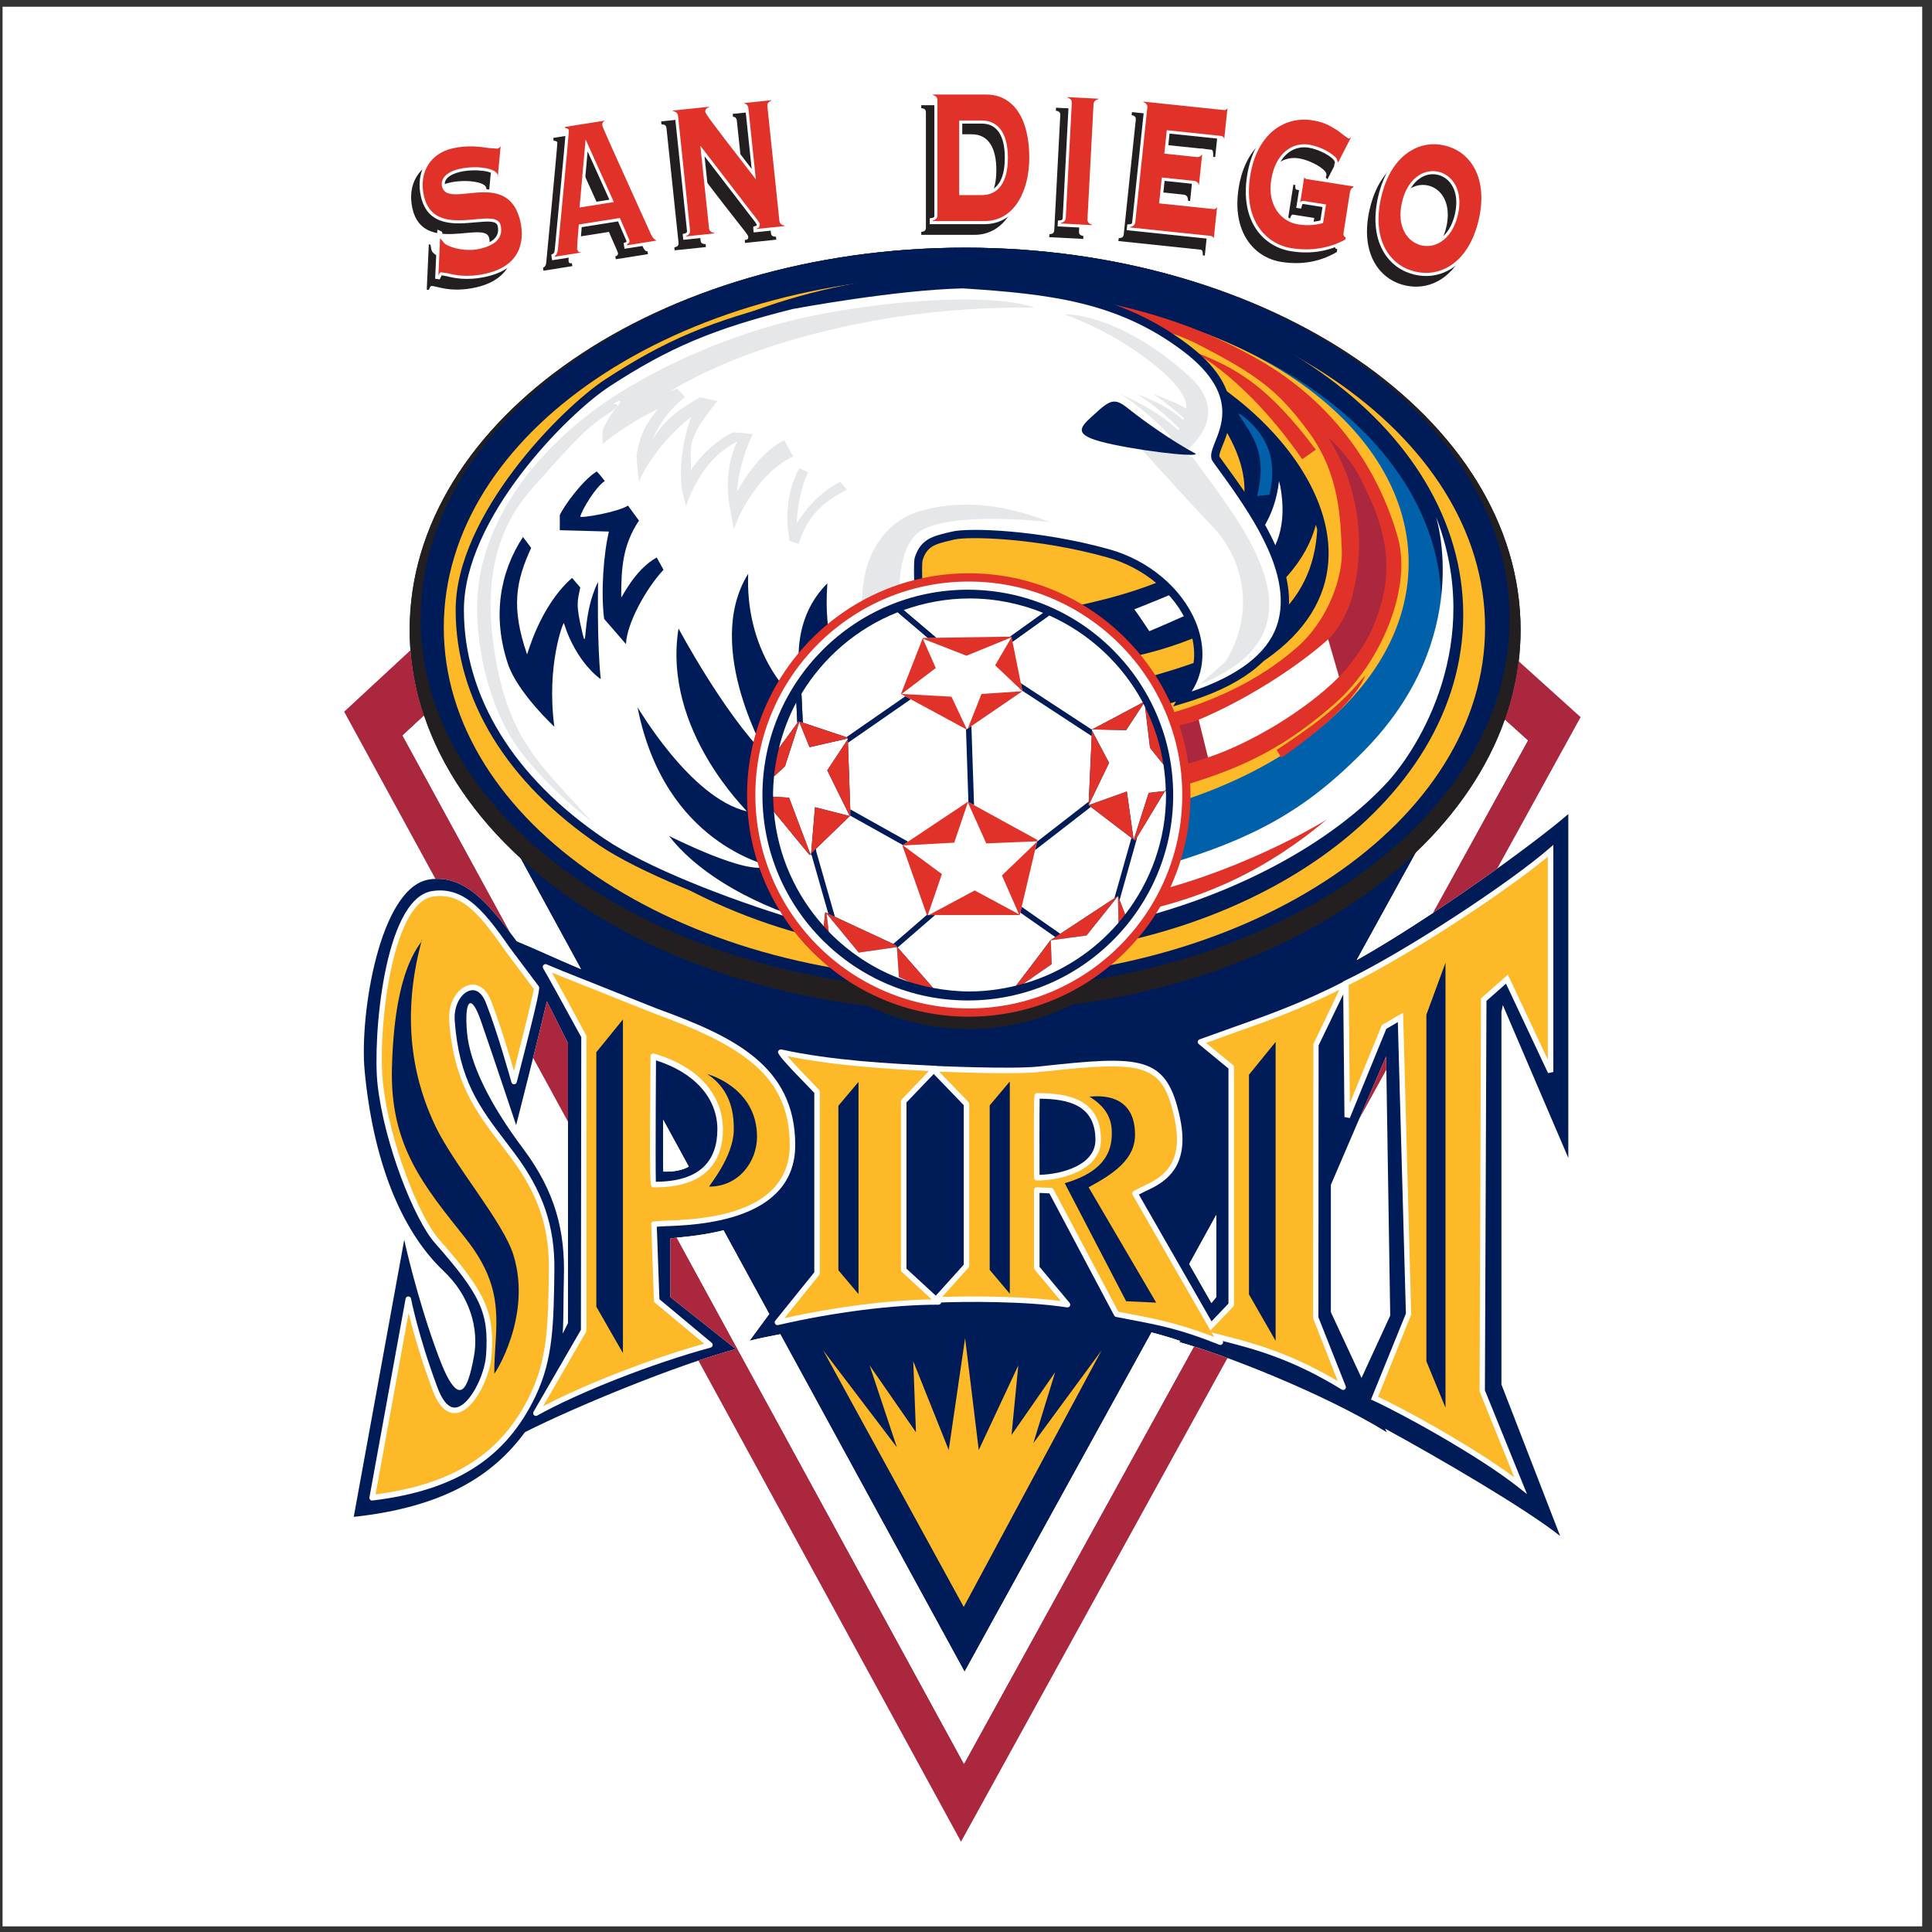 <?xml version="1.0" encoding="UTF-8"?>
<svg xmlns="http://www.w3.org/2000/svg" xmlns:xlink="http://www.w3.org/1999/xlink" width="194pt" height="194pt" viewBox="0 0 194 194" version="1.1">
<rect x="0" y="0" width="194" height="194" fill="#333333" stroke="none"/>
<g id="surface1">
<path style=" stroke:none;fill-rule:evenodd;fill:rgb(100%,100%,100%);fill-opacity:1;" d="M 0.258 0.676 L 193.016 0.676 L 193.016 193.434 L 0.258 193.434 L 0.258 0.676 "/>
<path style=" stroke:none;fill-rule:evenodd;fill:rgb(0%,10.999%,34.499%);fill-opacity:1;" d="M 150.906 100.926 L 157.48 116.273 L 157.48 81.742 C 153.879 84.863 143.527 92.309 136.23 96.406 L 142.172 85.625 C 148.777 79.316 152.688 71.59 152.688 63.242 C 152.688 42.086 127.664 24.871 96.91 24.871 C 66.156 24.871 41.137 42.086 41.137 63.242 C 41.137 71.859 45.289 79.82 52.289 86.234 L 58.34 97.316 C 55.543 96.129 53.875 95.332 51.895 94.516 C 49.125 90.797 46.629 87.723 43.055 88.32 C 38.121 89.141 36.09 101.895 36.613 107.504 C 37.438 116.273 40.125 123.445 44.562 127.648 C 47.168 130.113 48.125 133.402 47.578 136.281 C 47.031 139.16 46.207 142.035 44.016 136.145 C 41.824 130.25 40.59 124.496 40.59 124.496 L 35.52 152.316 C 44.48 151.344 49.48 148.223 52.711 143.809 C 57.891 141.195 67.984 137.059 73.891 135.461 L 67.312 130.25 L 67.312 124.359 C 67.805 124.25 70.09 124.18 72.652 123.539 L 77.242 131.941 L 75.258 134.637 C 75.969 134.449 77.047 134.219 78.352 133.973 L 96.855 167.871 L 115.629 133.793 C 116.633 134.051 117.582 134.336 118.523 134.656 L 118.426 134.773 C 122.535 135.871 132.816 139.844 139.254 143.82 L 139.09 143.461 C 144.391 146.348 153.156 151.453 156.66 154.234 L 150.766 139.023 L 150.766 101.609 Z M 57.035 132.855 L 56.504 133.914 C 56.609 132.23 56.559 130.453 56.621 128.332 C 56.758 123.676 55.801 119.699 52.512 115.316 C 49.223 110.93 47.168 106.82 46.895 103.668 C 46.605 100.379 47.305 99.695 48.262 102.434 C 49.223 105.176 51.828 112.984 51.828 112.984 C 51.828 112.984 54.047 104.273 54.914 100.539 L 57.035 104.762 Z M 66.625 117.645 C 66.574 117.645 66.578 114.988 66.59 112.434 L 69.164 117.148 C 68.539 117.484 67.719 117.684 66.625 117.645 Z M 122.125 130.25 L 121.645 130.84 L 119.414 126.926 L 122.125 122.004 Z M 136.715 138.367 L 133.637 131.758 L 133.637 118.977 L 139.188 106.066 L 139.598 132.102 L 136.715 138.367 "/>
<path style=" stroke:none;fill-rule:evenodd;fill:rgb(13.699%,12.199%,12.5%);fill-opacity:1;" d="M 152.688 63.242 C 152.688 42.086 127.664 24.871 96.91 24.871 C 66.156 24.871 41.137 42.086 41.137 63.242 C 41.137 82.113 61.051 97.836 87.176 101.016 C 90.242 102.484 93.66 103.328 97.281 103.328 C 101 103.328 104.508 102.438 107.637 100.891 C 133.277 97.441 152.688 81.871 152.688 63.242 "/>
<path style=" stroke:none;fill-rule:evenodd;fill:rgb(13.699%,12.199%,12.5%);fill-opacity:1;" d="M 42.852 29.082 L 43.062 29.109 C 43.125 28.945 43.184 28.754 43.312 28.723 C 43.688 28.637 45.141 29.469 47.84 28.848 C 51.352 28.035 51.875 25.504 51.395 23.43 C 50.113 17.883 44.023 22.059 43.527 19.91 C 43.402 19.355 43.754 18.664 45.16 18.34 C 46.68 17.988 48.68 18.238 48.82 18.84 L 48.883 19.105 L 49.109 19.207 L 49.449 15.598 L 49.25 15.539 C 49.184 15.762 49.109 15.957 48.898 16.004 C 48.461 16.105 46.625 15.461 44.41 15.973 C 42.031 16.52 40.863 18.547 41.418 20.957 C 42.492 25.609 48.703 22.094 49.113 23.879 C 49.359 24.938 48.766 25.688 47.148 26.059 C 45.465 26.449 43.48 25.762 43.332 25.109 C 43.281 24.895 43.242 24.727 43.246 24.598 L 43.059 24.516 L 42.852 29.082 "/>
<path style=" stroke:none;fill-rule:evenodd;fill:rgb(13.699%,12.199%,12.5%);fill-opacity:1;" d="M 57.898 15.832 L 60.41 21.398 L 57.359 21.879 Z M 61.148 23.285 C 61.262 23.594 62.039 25.297 62.051 25.395 C 62.078 25.543 62.012 25.68 61.789 25.738 L 61.836 26.031 L 65.066 25.52 L 65.02 25.227 C 64.82 25.258 64.699 25.129 64.445 24.566 C 62.84 21.012 59.664 14.023 59.633 13.828 C 59.594 13.586 59.699 13.516 59.879 13.461 L 59.832 13.172 L 55.551 13.848 L 55.598 14.141 C 55.75 14.141 55.938 14.16 55.965 14.332 C 55.988 14.48 54.918 25.676 54.859 26.262 C 54.824 26.664 54.742 26.781 54.523 26.891 L 54.57 27.184 L 57.473 26.723 L 57.426 26.43 C 57.195 26.469 57.113 26.379 57.094 26.23 C 57.07 26.086 57.117 25.754 57.262 23.902 L 61.148 23.285 "/>
<path style=" stroke:none;fill-rule:evenodd;fill:rgb(13.699%,12.199%,12.5%);fill-opacity:1;" d="M 68.133 24.352 C 68.156 24.574 68.121 24.75 67.715 24.844 L 67.746 25.137 L 70.883 24.809 L 70.852 24.512 C 70.434 24.508 70.367 24.34 70.344 24.117 L 69.531 16.391 C 74.656 23.195 75.102 23.469 75.133 23.789 C 75.152 23.961 75.082 24.07 74.781 24.102 L 74.812 24.395 L 77.953 24.066 L 77.918 23.77 C 77.504 23.766 77.434 23.598 77.41 23.375 L 76.207 11.906 C 76.184 11.684 76.215 11.508 76.621 11.414 L 76.59 11.121 L 73.57 11.438 L 73.602 11.73 C 73.816 11.734 73.961 11.844 73.992 12.141 L 74.684 18.711 C 73.328 16.938 69.996 12.707 69.969 12.438 C 69.953 12.289 70.02 12.133 70.398 12.066 L 70.367 11.773 L 66.387 12.191 L 66.418 12.488 C 66.836 12.492 66.902 12.66 66.926 12.883 L 68.133 24.352 "/>
<path style=" stroke:none;fill-rule:evenodd;fill:rgb(13.699%,12.199%,12.5%);fill-opacity:1;" d="M 92.973 22.84 C 92.973 23.062 92.926 23.234 92.508 23.285 L 92.508 23.582 L 97.84 23.582 C 100.93 23.582 102.508 20.465 102.508 17.074 C 102.508 13.387 101.078 10.562 98.023 10.562 L 92.508 10.562 L 92.508 10.859 C 92.926 10.91 92.973 11.082 92.973 11.309 Z M 95.465 13.484 L 97.574 13.484 C 99.332 13.484 100.047 14.969 100.047 17.074 C 100.047 19.176 99.332 20.66 97.574 20.66 L 95.465 20.66 L 95.465 13.484 "/>
<path style=" stroke:none;fill-rule:evenodd;fill:rgb(13.699%,12.199%,12.5%);fill-opacity:1;" d="M 108.773 23.992 L 108.789 23.699 C 108.379 23.629 108.34 23.449 108.348 23.23 L 108.953 11.711 C 108.965 11.488 109.023 11.32 109.441 11.289 L 109.457 10.992 L 106.039 10.816 L 106.023 11.113 C 106.438 11.184 106.477 11.359 106.465 11.582 L 105.863 23.098 C 105.852 23.32 105.793 23.492 105.375 23.52 L 105.359 23.816 L 108.773 23.992 "/>
<path style=" stroke:none;fill-rule:evenodd;fill:rgb(13.699%,12.199%,12.5%);fill-opacity:1;" d="M 119.906 16.344 L 119.707 16.324 C 119.625 16.637 119.484 16.871 119.152 16.836 L 116.082 16.516 L 116.297 14.473 L 121.598 15.027 C 121.777 15.047 121.832 15.176 121.824 15.75 L 122.02 15.77 L 122.473 11.488 L 122.273 11.465 C 122.164 12.027 122.086 12.145 121.902 12.125 L 113.664 11.258 L 113.633 11.555 C 114.039 11.645 114.07 11.824 114.047 12.047 L 112.84 23.516 C 112.816 23.734 112.75 23.902 112.336 23.91 L 112.301 24.203 L 120.539 25.07 C 120.723 25.09 120.777 25.219 120.781 25.645 L 120.98 25.664 L 121.43 21.383 L 121.234 21.359 C 121.117 21.973 121.039 22.086 120.859 22.066 L 115.559 21.512 L 115.797 19.223 L 118.867 19.547 C 119.199 19.578 119.289 19.84 119.305 20.164 L 119.504 20.184 L 119.906 16.344 "/>
<path style=" stroke:none;fill-rule:evenodd;fill:rgb(13.699%,12.199%,12.5%);fill-opacity:1;" d="M 131.715 23.504 C 130.996 23.688 130.246 23.746 129.344 23.602 C 127.918 23.375 126.379 21.953 126.797 19.312 C 127.215 16.676 128.84 15.652 130.398 15.898 C 131.758 16.117 133.27 17.082 133.195 17.547 C 133.176 17.668 133.145 17.766 133.121 17.812 L 133.289 18.012 L 134.867 14.953 L 134.684 14.828 C 134.621 14.914 134.523 15 134.426 14.984 C 134.293 14.965 133.836 14.465 133.328 14.16 C 132.285 13.52 131.828 13.32 130.746 13.148 C 128.008 12.719 125.078 14.457 124.379 18.879 C 123.676 23.305 125.926 25.867 128.664 26.301 C 130.684 26.621 132.566 26.293 134.234 25.305 L 134.281 25.012 L 134.199 24.996 C 134.035 24.973 134.035 24.77 134.07 24.551 L 134.711 20.492 C 134.754 20.223 134.84 20.113 135.039 20.121 L 135.086 19.824 L 130.25 19.059 C 130.07 19.031 130.039 18.902 130.074 18.582 L 129.875 18.551 L 129.336 21.973 L 129.531 22.004 C 129.594 21.711 129.672 21.523 129.855 21.555 L 131.969 21.887 L 131.715 23.504 "/>
<path style=" stroke:none;fill-rule:evenodd;fill:rgb(13.699%,12.199%,12.5%);fill-opacity:1;" d="M 143.402 18.629 C 144.809 18.949 145.758 20.516 145.234 22.785 C 144.711 25.051 143.172 26.039 141.766 25.715 C 140.355 25.391 139.406 23.824 139.93 21.559 C 140.453 19.293 141.992 18.301 143.402 18.629 Z M 144.078 15.684 C 141.328 15.051 138.508 16.785 137.535 21.008 C 136.559 25.227 138.336 28.023 141.086 28.656 C 143.836 29.293 146.656 27.555 147.629 23.336 C 148.605 19.117 146.828 16.32 144.078 15.684 "/>
<path style=" stroke:none;fill-rule:evenodd;fill:rgb(100%,100%,100%);fill-opacity:1;" d="M 46.969 19.113 C 45.652 19.254 44.836 19.305 44.684 18.648 C 44.543 18.031 45.109 17.516 46.199 17.262 C 47.719 16.91 49.57 17.191 49.672 17.648 L 49.734 17.914 L 50.051 18.121 L 50.246 18.207 L 50.621 14.254 L 50.152 14.125 L 50.109 14.27 C 50.039 14.488 49.984 14.598 49.867 14.625 C 49.867 14.625 49.152 14.562 49.152 14.562 C 48.324 14.438 46.941 14.234 45.379 14.594 C 44.207 14.863 43.293 15.484 42.73 16.387 C 42.137 17.332 41.98 18.5 42.273 19.762 C 42.965 22.77 45.719 22.516 47.727 22.328 C 49.039 22.207 49.848 22.16 49.969 22.688 C 50.199 23.688 49.594 24.34 48.117 24.68 C 46.902 24.961 45.535 24.664 44.863 24.246 L 44.488 23.848 L 44.395 23.293 L 44.316 23.23 L 43.918 23.055 L 43.695 27.988 L 44.156 28.051 L 44.23 27.891 L 44.352 27.648 C 44.355 27.648 44.828 27.73 44.828 27.73 C 45.543 27.906 46.875 28.23 48.879 27.77 C 53.254 26.758 52.797 23.227 52.551 22.164 C 51.73 18.613 48.977 18.902 46.969 19.113 "/>
<path style=" stroke:none;fill-rule:evenodd;fill:rgb(87.799%,19.6%,15.7%);fill-opacity:1;" d="M 48.809 27.469 C 46.879 27.914 45.59 27.602 44.898 27.43 L 44.281 27.344 C 44.129 27.379 44.078 27.539 44.02 27.684 C 44.031 27.395 44.148 24.812 44.188 23.922 C 44.195 23.926 44.699 24.504 44.699 24.504 C 45.422 24.961 46.891 25.281 48.184 24.984 C 49.844 24.602 50.543 23.805 50.27 22.617 C 50.082 21.801 48.977 21.902 47.699 22.023 C 45.699 22.207 43.207 22.434 42.574 19.691 C 42.301 18.512 42.445 17.426 42.992 16.551 C 43.512 15.719 44.359 15.148 45.449 14.895 C 46.953 14.547 48.301 14.746 49.109 14.867 L 49.938 14.926 C 50.102 14.887 50.203 14.785 50.273 14.672 C 50.227 15.16 50.012 17.406 49.98 17.75 C 49.973 17.746 49.949 17.738 49.949 17.738 L 49.977 17.578 C 49.801 16.824 47.68 16.605 46.129 16.961 C 44.621 17.309 44.238 18.098 44.383 18.719 C 44.602 19.676 45.715 19.555 47 19.422 C 49 19.211 51.492 18.949 52.25 22.234 C 52.543 23.504 52.793 26.551 48.809 27.469 "/>
<path style=" stroke:none;fill-rule:evenodd;fill:rgb(100%,100%,100%);fill-opacity:1;" d="M 78.926 22.387 C 78.598 22.383 78.586 22.285 78.57 22.133 L 77.363 10.66 C 77.348 10.512 77.34 10.41 77.66 10.34 L 77.793 10.309 L 77.734 9.723 L 77.578 9.738 L 74.402 10.07 L 74.465 10.656 L 74.602 10.66 C 74.715 10.66 74.816 10.684 74.844 10.926 C 74.844 10.926 75.383 16.043 75.477 16.957 C 75.117 16.492 74.562 15.766 74.562 15.766 C 73.23 14.051 71.219 11.453 71.121 11.176 C 71.121 11.176 71.121 11.172 71.121 11.164 C 71.121 11.129 71.141 11.043 71.426 10.992 L 71.57 10.969 L 71.508 10.375 L 67.219 10.824 L 67.281 11.414 L 67.418 11.414 C 67.75 11.418 67.762 11.52 67.777 11.672 L 68.98 23.141 C 68.984 23.172 68.988 23.199 68.988 23.227 C 68.988 23.328 68.941 23.406 68.684 23.465 L 68.551 23.496 L 68.613 24.082 L 72.059 23.719 L 71.996 23.133 L 71.859 23.129 C 71.527 23.125 71.52 23.027 71.504 22.875 C 71.504 22.875 70.848 16.633 70.746 15.691 C 71.324 16.445 75.172 21.449 75.172 21.449 C 75.805 22.25 75.973 22.465 75.984 22.578 L 75.977 22.656 L 75.648 22.754 L 75.633 22.891 L 75.68 23.34 L 79.125 22.977 L 79.062 22.391 L 78.926 22.387 "/>
<path style=" stroke:none;fill-rule:evenodd;fill:rgb(87.799%,19.6%,15.7%);fill-opacity:1;" d="M 75.957 22.996 C 75.953 22.98 75.953 22.98 75.953 22.961 C 76.074 22.91 76.215 22.852 76.215 22.852 L 76.293 22.547 C 76.273 22.344 76.176 22.223 75.414 21.258 L 70.324 14.637 L 71.195 22.906 C 71.219 23.129 71.348 23.328 71.715 23.395 C 71.715 23.414 71.715 23.418 71.719 23.441 C 71.453 23.473 69.152 23.711 68.891 23.738 C 68.887 23.719 68.887 23.719 68.883 23.699 C 69.18 23.582 69.297 23.406 69.297 23.215 C 69.297 23.18 69.293 23.145 69.289 23.109 L 68.086 11.637 C 68.059 11.414 67.93 11.215 67.566 11.152 C 67.562 11.129 67.562 11.129 67.559 11.102 C 67.832 11.07 70.961 10.746 71.23 10.719 C 71.234 10.734 71.234 10.734 71.234 10.75 C 70.938 10.848 70.816 11.012 70.816 11.172 C 70.816 11.188 70.816 11.207 70.82 11.227 C 70.84 11.422 71.559 12.395 74.316 15.957 L 75.898 18.008 L 75.152 10.895 C 75.113 10.543 74.934 10.438 74.75 10.395 C 74.746 10.371 74.746 10.371 74.742 10.348 C 75.008 10.32 77.195 10.09 77.457 10.062 C 77.461 10.082 77.461 10.086 77.461 10.105 C 77.164 10.219 77.051 10.395 77.051 10.586 C 77.051 10.621 77.051 10.66 77.059 10.695 L 78.262 22.164 C 78.285 22.387 78.418 22.59 78.781 22.652 C 78.785 22.672 78.785 22.676 78.785 22.699 C 78.523 22.727 76.219 22.973 75.957 22.996 "/>
<path style=" stroke:none;fill-rule:evenodd;fill:rgb(100%,100%,100%);fill-opacity:1;" d="M 99.027 9.18 L 93.359 9.18 L 93.359 9.77 L 93.496 9.785 C 93.824 9.824 93.824 9.926 93.824 10.078 L 93.824 21.613 C 93.824 21.766 93.824 21.863 93.496 21.902 L 93.359 21.918 L 93.359 22.508 L 98.844 22.508 C 102.156 22.508 103.664 19.055 103.664 15.844 C 103.664 11.672 101.93 9.18 99.027 9.18 Z M 98.578 19.277 C 98.578 19.277 96.891 19.277 96.625 19.277 C 96.625 18.988 96.625 12.699 96.625 12.41 C 96.891 12.41 98.578 12.41 98.578 12.41 C 100.496 12.41 100.898 14.277 100.898 15.844 C 100.898 17.41 100.496 19.277 98.578 19.277 "/>
<path style=" stroke:none;fill-rule:evenodd;fill:rgb(87.799%,19.6%,15.7%);fill-opacity:1;" d="M 98.844 22.199 C 98.844 22.199 93.961 22.199 93.668 22.199 C 93.668 22.176 93.668 22.172 93.668 22.148 C 94.023 22.051 94.133 21.836 94.133 21.613 L 94.133 10.078 C 94.133 9.855 94.023 9.641 93.668 9.539 C 93.668 9.52 93.668 9.516 93.668 9.492 C 93.961 9.492 99.027 9.492 99.027 9.492 C 101.738 9.492 103.355 11.863 103.355 15.844 C 103.355 19.008 101.961 22.199 98.844 22.199 Z M 98.578 12.102 L 96.316 12.102 L 96.316 19.59 L 98.578 19.59 C 100.273 19.59 101.207 18.258 101.207 15.844 C 101.207 13.43 100.273 12.102 98.578 12.102 "/>
<path style=" stroke:none;fill-rule:evenodd;fill:rgb(100%,100%,100%);fill-opacity:1;" d="M 106.891 9.578 L 106.867 10.012 L 107.004 10.035 C 107.328 10.094 107.324 10.191 107.316 10.344 L 106.711 21.863 C 106.703 22.016 106.699 22.113 106.367 22.137 L 106.23 22.145 L 106.199 22.734 L 109.926 22.93 L 109.957 22.34 L 109.82 22.316 C 109.496 22.262 109.5 22.16 109.508 22.012 L 110.109 10.492 C 110.121 10.34 110.125 10.238 110.453 10.219 L 110.594 10.207 L 110.621 9.621 L 106.898 9.426 L 106.891 9.578 "/>
<path style=" stroke:none;fill-rule:evenodd;fill:rgb(87.799%,19.6%,15.7%);fill-opacity:1;" d="M 107.191 9.75 C 107.461 9.766 110.027 9.898 110.297 9.91 C 110.297 9.938 110.297 9.941 110.297 9.961 C 109.934 10.047 109.816 10.25 109.805 10.477 C 109.805 10.477 109.195 22.035 109.195 22.059 C 109.195 22.262 109.312 22.449 109.637 22.559 C 109.637 22.578 109.637 22.582 109.633 22.605 C 109.363 22.59 106.793 22.457 106.523 22.441 C 106.527 22.414 106.527 22.41 106.527 22.391 C 106.887 22.309 107.008 22.102 107.02 21.879 C 107.02 21.879 107.625 10.32 107.625 10.297 C 107.625 10.09 107.512 9.902 107.188 9.797 C 107.191 9.773 107.191 9.773 107.191 9.75 "/>
<path style=" stroke:none;fill-rule:evenodd;fill:rgb(100%,100%,100%);fill-opacity:1;" d="M 123.125 10.211 C 123.02 10.754 122.961 10.746 122.922 10.742 L 114.527 9.859 L 114.516 10.016 L 114.469 10.445 L 114.602 10.477 C 114.926 10.551 114.914 10.648 114.898 10.801 L 113.691 22.27 C 113.676 22.422 113.664 22.523 113.336 22.527 L 113.199 22.531 L 113.137 23.113 L 121.531 23.996 C 121.574 24 121.629 24.008 121.633 24.418 L 121.633 24.555 L 122.121 24.605 L 122.605 20.016 L 122.109 19.965 L 122.086 20.105 C 121.973 20.695 121.914 20.691 121.879 20.688 C 121.879 20.688 117.02 20.176 116.73 20.145 C 116.758 19.898 116.914 18.41 116.941 18.164 C 117.219 18.195 119.855 18.473 119.855 18.473 C 120.027 18.488 120.137 18.574 120.156 18.941 L 120.16 19.074 L 120.645 19.125 L 121.078 14.98 L 120.598 14.926 L 120.562 15.055 C 120.469 15.414 120.344 15.473 120.172 15.457 C 120.172 15.457 117.535 15.18 117.258 15.148 C 117.281 14.906 117.414 13.656 117.438 13.414 C 117.73 13.445 122.586 13.953 122.586 13.953 C 122.621 13.957 122.676 13.965 122.676 14.406 C 122.676 14.441 122.668 14.66 122.668 14.66 L 123.164 14.711 L 123.645 10.121 L 123.152 10.07 L 123.125 10.211 "/>
<path style=" stroke:none;fill-rule:evenodd;fill:rgb(87.799%,19.6%,15.7%);fill-opacity:1;" d="M 122.93 13.957 C 122.887 13.789 122.805 13.668 122.617 13.648 L 117.164 13.074 L 116.914 15.426 L 120.141 15.766 C 120.445 15.797 120.613 15.648 120.719 15.48 C 120.66 16.031 120.445 18.051 120.391 18.578 C 120.328 18.387 120.207 18.199 119.891 18.164 L 116.664 17.824 L 116.391 20.422 L 121.848 20.992 C 122.027 21.012 122.137 20.93 122.215 20.781 C 122.129 21.586 121.945 23.32 121.879 23.945 C 121.832 23.812 121.742 23.711 121.562 23.688 C 121.562 23.688 113.773 22.871 113.477 22.84 C 113.48 22.816 113.48 22.812 113.48 22.789 C 113.848 22.727 113.977 22.527 114 22.301 L 115.203 10.832 C 115.211 10.797 115.211 10.762 115.211 10.723 C 115.211 10.531 115.098 10.359 114.801 10.242 C 114.801 10.227 114.801 10.223 114.805 10.203 C 115.102 10.23 122.891 11.051 122.891 11.051 C 123.07 11.07 123.18 10.988 123.258 10.844 C 123.18 11.594 123.004 13.242 122.93 13.957 "/>
<path style=" stroke:none;fill-rule:evenodd;fill:rgb(100%,100%,100%);fill-opacity:1;" d="M 131.23 17.371 L 131.246 17.223 L 130.754 17.145 L 130.16 20.871 L 130.656 20.949 L 130.688 20.809 C 130.715 20.68 130.77 20.469 130.836 20.477 C 130.836 20.477 132.535 20.746 132.797 20.789 C 132.762 21.02 132.613 21.961 132.586 22.137 C 131.863 22.312 131.156 22.348 130.375 22.223 C 129.168 22.031 127.531 20.777 127.953 18.109 C 128.391 15.355 130.07 14.617 131.379 14.824 C 132.445 14.996 133.629 15.648 133.973 16.117 L 134.047 16.297 L 133.965 16.59 L 134.008 16.68 L 134.324 17.062 L 136.07 13.68 L 135.652 13.383 L 135.562 13.508 C 135.516 13.574 135.469 13.605 135.453 13.605 C 135.453 13.598 135.168 13.375 135.168 13.375 L 134.41 12.801 C 133.375 12.16 132.902 11.949 131.777 11.77 C 130.398 11.551 129.027 11.879 127.91 12.688 C 126.508 13.707 125.578 15.418 125.227 17.629 C 124.492 22.277 126.918 24.797 129.645 25.227 C 131.719 25.555 133.625 25.211 135.32 24.211 L 135.441 23.809 L 135.453 23.715 C 135.453 23.715 135.23 23.621 135.227 23.617 C 135.227 23.617 135.227 23.348 135.227 23.348 L 135.871 19.289 C 135.91 19.039 135.965 19.043 136.039 19.047 L 136.176 19.051 L 136.27 18.473 L 131.277 17.68 C 131.238 17.672 131.199 17.664 131.23 17.371 "/>
<path style=" stroke:none;fill-rule:evenodd;fill:rgb(87.799%,19.6%,15.7%);fill-opacity:1;" d="M 135.902 18.805 C 135.672 18.895 135.582 19.125 135.562 19.242 L 134.922 23.301 C 134.91 23.375 134.902 23.445 134.902 23.508 C 134.902 23.703 135.008 23.777 135.121 23.836 C 135.109 23.918 135.09 24.051 135.09 24.051 C 133.531 24.906 131.691 25.238 129.695 24.922 C 127.117 24.512 124.832 22.113 125.535 17.68 C 125.871 15.547 126.758 13.91 128.094 12.938 C 129.145 12.176 130.434 11.871 131.727 12.074 C 132.809 12.246 133.238 12.441 134.254 13.066 C 134.254 13.066 134.969 13.609 134.969 13.609 L 135.406 13.91 C 135.496 13.926 135.586 13.844 135.672 13.777 C 135.57 13.973 134.637 15.785 134.352 16.34 C 134.348 16.328 134.223 15.938 134.223 15.938 C 133.844 15.414 132.602 14.707 131.426 14.52 C 129.863 14.273 128.09 15.273 127.648 18.062 C 127.238 20.652 128.688 22.27 130.324 22.527 C 131.188 22.664 131.961 22.633 132.758 22.422 L 132.855 22.398 L 133.152 20.531 L 130.883 20.172 C 130.723 20.145 130.633 20.242 130.559 20.348 C 130.645 19.797 130.871 18.371 130.965 17.789 C 131.008 17.887 131.082 17.961 131.23 17.984 C 131.23 17.984 135.629 18.684 135.914 18.727 C 135.91 18.766 135.906 18.777 135.902 18.805 "/>
<path style=" stroke:none;fill-rule:evenodd;fill:rgb(100%,100%,100%);fill-opacity:1;" d="M 66 23.848 C 65.922 23.859 65.84 23.824 65.59 23.273 L 64.605 21.102 C 63.113 17.805 60.859 12.824 60.789 12.566 C 60.77 12.441 60.785 12.426 60.926 12.383 L 61.055 12.344 L 60.965 11.766 L 60.812 11.789 L 56.379 12.492 L 56.469 13.066 L 56.602 13.066 C 56.805 13.066 56.812 13.113 56.816 13.129 C 56.816 13.445 55.773 24.398 55.711 25.016 C 55.676 25.398 55.609 25.449 55.457 25.523 L 55.355 25.574 L 55.445 26.133 L 58.656 25.625 L 58.562 25.051 L 58.273 25.047 L 58.25 24.98 C 58.25 24.98 58.301 24.168 58.301 24.168 C 58.301 24.168 58.391 23.012 58.41 22.809 C 58.629 22.77 61.844 22.262 62.059 22.23 C 62.137 22.41 62.906 24.203 62.906 24.203 C 62.906 24.211 62.91 24.219 62.91 24.23 C 62.91 24.27 62.891 24.324 62.754 24.359 L 62.617 24.398 L 62.711 24.98 L 66.246 24.422 L 66.152 23.824 Z M 61.191 20.051 C 60.867 20.098 58.855 20.418 58.535 20.469 C 58.566 20.137 58.922 16.129 59.004 15.203 C 59.387 16.051 61.051 19.738 61.191 20.051 "/>
<path style=" stroke:none;fill-rule:evenodd;fill:rgb(87.799%,19.6%,15.7%);fill-opacity:1;" d="M 62.969 24.629 C 62.961 24.578 62.957 24.551 62.953 24.527 C 63.074 24.441 63.215 24.371 63.215 24.223 C 63.215 24.199 63.215 24.172 63.211 24.145 C 63.211 24.145 62.734 23.02 62.734 23.02 L 62.25 21.895 L 62.129 21.906 L 58.121 22.539 L 57.992 24.141 L 57.945 25.027 C 57.945 25.027 58.094 25.297 58.094 25.297 C 58.094 25.297 58.195 25.312 58.293 25.328 C 58.297 25.348 58.297 25.348 58.301 25.367 C 58.039 25.41 55.961 25.738 55.703 25.777 C 55.699 25.746 55.695 25.738 55.691 25.715 C 55.887 25.582 55.984 25.41 56.02 25.047 C 56.031 24.934 57.121 13.562 57.121 13.094 C 57.121 13.09 57.121 13.086 57.121 13.082 C 57.098 12.93 56.914 12.895 56.746 12.852 C 56.742 12.828 56.738 12.801 56.73 12.746 C 57.004 12.703 60.434 12.16 60.707 12.117 C 60.711 12.133 60.711 12.133 60.711 12.148 C 60.598 12.199 60.477 12.285 60.477 12.512 C 60.477 12.547 60.477 12.586 60.484 12.621 C 60.508 12.777 61.688 15.406 64.324 21.23 L 65.309 23.402 C 65.488 23.801 65.648 24.043 65.883 24.105 C 65.887 24.133 65.887 24.137 65.895 24.164 C 65.629 24.203 63.23 24.586 62.969 24.629 Z M 58.75 14.59 L 58.195 20.836 L 61.641 20.289 L 58.801 14.004 L 58.75 14.59 "/>
<path style=" stroke:none;fill-rule:evenodd;fill:rgb(100%,100%,100%);fill-opacity:1;" d="M 148.168 16.469 C 147.473 15.355 146.414 14.605 145.117 14.305 C 143.82 14.008 142.547 14.219 141.43 14.914 C 139.957 15.836 138.906 17.504 138.387 19.742 C 137.871 21.98 138.086 23.941 139.004 25.418 C 139.703 26.531 140.758 27.281 142.055 27.582 C 143.352 27.879 144.629 27.672 145.742 26.973 C 147.219 26.051 148.27 24.383 148.785 22.145 C 149.301 19.906 149.09 17.941 148.168 16.469 Z M 146.09 21.52 C 145.824 22.672 145.262 23.566 144.508 24.035 C 143.977 24.367 143.387 24.473 142.805 24.336 C 141.598 24.059 140.547 22.699 141.086 20.367 C 141.352 19.215 141.91 18.32 142.664 17.852 C 143.195 17.52 143.789 17.414 144.371 17.551 C 145.574 17.828 146.629 19.188 146.09 21.52 "/>
<path style=" stroke:none;fill-rule:evenodd;fill:rgb(87.799%,19.6%,15.7%);fill-opacity:1;" d="M 148.484 22.074 C 147.984 24.23 146.98 25.836 145.578 26.711 C 144.535 27.363 143.34 27.562 142.125 27.277 C 140.906 27 139.922 26.301 139.266 25.254 C 138.391 23.852 138.191 21.969 138.691 19.812 C 139.188 17.656 140.191 16.055 141.594 15.176 C 142.637 14.523 143.836 14.324 145.051 14.609 C 146.266 14.887 147.254 15.59 147.906 16.633 C 148.781 18.035 148.98 19.918 148.484 22.074 Z M 144.441 17.246 C 143.785 17.098 143.098 17.219 142.5 17.59 C 141.676 18.105 141.066 19.066 140.781 20.297 C 140.195 22.836 141.383 24.328 142.734 24.641 C 143.391 24.789 144.074 24.672 144.672 24.297 C 145.496 23.781 146.105 22.82 146.391 21.59 C 146.977 19.051 145.789 17.559 144.441 17.246 "/>
<path style=" stroke:none;fill-rule:evenodd;fill:rgb(66.699%,15.3%,24.3%);fill-opacity:1;" d="M 143.863 91.688 C 146.094 90.211 148.309 88.676 150.336 87.223 L 158.715 72.012 L 152.484 66.387 C 152.242 68.395 151.781 70.363 151.109 72.277 L 153.414 74.355 L 143.863 91.688 "/>
<path style=" stroke:none;fill-rule:evenodd;fill:rgb(66.699%,15.3%,24.3%);fill-opacity:1;" d="M 54.914 100.539 C 54.586 101.961 54.059 104.105 53.531 106.219 L 57.035 112.633 L 57.035 104.762 L 54.914 100.539 "/>
<path style=" stroke:none;fill-rule:evenodd;fill:rgb(66.699%,15.3%,24.3%);fill-opacity:1;" d="M 139.188 106.066 L 136.473 112.383 L 139.207 107.414 Z M 139.188 106.066 "/>
<path style=" stroke:none;fill-rule:evenodd;fill:rgb(66.699%,15.3%,24.3%);fill-opacity:1;" d="M 51.211 93.605 L 40.43 73.855 L 42.574 71.867 C 41.859 69.738 41.391 67.543 41.219 65.293 L 34.559 71.465 L 43.723 88.25 C 46.66 88.129 48.879 90.543 51.211 93.605 "/>
<path style=" stroke:none;fill-rule:evenodd;fill:rgb(66.699%,15.3%,24.3%);fill-opacity:1;" d="M 96.797 177.109 L 67.957 124.281 C 67.66 124.309 67.426 124.336 67.312 124.359 L 67.312 130.25 L 73.891 135.461 C 72.766 135.762 71.492 136.16 70.129 136.617 L 96.5 184.93 L 123.258 136.363 C 122 135.902 120.855 135.512 119.887 135.207 L 96.797 177.109 "/>
<path style=" stroke:none;fill-rule:evenodd;fill:rgb(100%,100%,100%);fill-opacity:1;" d="M 153.414 74.355 L 151.109 72.277 C 149.391 77.148 146.312 81.66 142.176 85.609 L 136.23 96.406 C 138.57 95.09 141.219 93.434 143.863 91.688 L 153.414 74.355 "/>
<path style=" stroke:none;fill-rule:evenodd;fill:rgb(100%,100%,100%);fill-opacity:1;" d="M 122.125 130.25 L 122.125 122.004 L 119.414 126.926 L 121.645 130.84 L 122.125 130.25 "/>
<path style=" stroke:none;fill-rule:evenodd;fill:rgb(100%,100%,100%);fill-opacity:1;" d="M 51.211 93.605 C 51.438 93.902 51.668 94.207 51.895 94.516 C 53.875 95.332 55.543 96.129 58.34 97.316 L 52.27 86.199 C 47.699 82.004 44.344 77.141 42.574 71.867 L 40.43 73.855 L 51.211 93.605 "/>
<path style=" stroke:none;fill-rule:evenodd;fill:rgb(100%,100%,100%);fill-opacity:1;" d="M 66.625 117.645 C 67.719 117.684 68.539 117.484 69.164 117.148 L 66.59 112.434 C 66.578 114.988 66.574 117.645 66.625 117.645 "/>
<path style=" stroke:none;fill-rule:evenodd;fill:rgb(100%,100%,100%);fill-opacity:1;" d="M 119.887 135.207 C 119.348 135.035 118.848 134.887 118.426 134.773 L 118.523 134.656 C 117.582 134.336 116.633 134.051 115.629 133.793 L 96.855 167.871 L 78.352 133.973 C 77.047 134.219 75.969 134.449 75.258 134.637 L 77.242 131.945 L 72.652 123.539 C 70.691 124.027 68.914 124.188 67.957 124.281 L 96.797 177.109 L 119.887 135.207 "/>
<path style=" stroke:none;fill-rule:evenodd;fill:rgb(99.199%,72.499%,15.3%);fill-opacity:1;" d="M 82.66 135.598 L 96.773 161.359 L 110.613 135.598 L 103.762 144.914 L 105.953 137.789 L 101.57 144.094 L 102.254 137.102 L 98.281 145.602 L 96.91 134.363 L 95.266 145.602 L 91.703 136.691 L 91.977 143.82 L 87.32 137.102 L 90.059 145.324 L 82.66 135.598 "/>
<path style=" stroke:none;fill-rule:evenodd;fill:rgb(100%,100%,100%);fill-opacity:1;" d="M 155.52 85.23 C 151.637 88.598 141.211 95.512 135.023 98.484 L 134.867 98.559 L 135.004 112.164 L 135.539 112.27 C 135.539 112.27 139.133 103.48 139.203 103.312 C 139.312 103.246 139.934 102.883 140.363 102.633 C 140.387 103.539 141.172 131.902 141.172 131.902 L 137.664 140.535 L 137.91 140.645 C 140.395 141.766 148.363 146.086 152.512 149.379 L 153.336 150.035 L 149.105 139.605 C 149.105 139.605 149.262 100.75 149.262 100.504 C 149.414 100.371 150.812 99.137 151.223 98.773 C 151.516 99.395 155.449 107.758 155.449 107.758 L 155.977 107.641 L 155.977 84.836 L 155.52 85.23 "/>
<path style=" stroke:none;fill-rule:evenodd;fill:rgb(99.199%,72.499%,15.3%);fill-opacity:1;" d="M 155.422 86.023 C 155.422 87.062 155.422 104.254 155.422 106.402 C 154.605 104.668 151.41 97.871 151.41 97.871 L 148.711 100.254 L 148.57 139.707 C 148.57 139.707 151.457 146.859 152.059 148.355 C 147.844 145.211 140.926 141.438 138.375 140.254 C 138.559 139.801 141.703 132 141.703 132 L 140.891 101.688 L 138.762 102.926 C 138.762 102.926 136.312 108.914 135.543 110.789 C 135.523 108.609 135.426 99.199 135.422 98.902 C 141.453 95.973 151.273 89.488 155.422 86.023 "/>
<path style=" stroke:none;fill-rule:evenodd;fill:rgb(100%,100%,100%);fill-opacity:1;" d="M 43.352 89.484 C 38.531 90.289 37.41 104.383 37.914 108.906 C 38.582 114.859 41.609 122.48 43.672 124.816 C 48.281 130.047 49.098 131.832 48.809 136.055 C 48.668 138.145 47.148 141.133 45.789 141.332 C 44.914 141.457 44.297 140.316 43.93 139.336 C 41.988 134.121 41.281 130.441 41.273 130.406 C 41.246 130.273 41.133 130.18 41 130.18 C 40.867 130.18 40.754 130.277 40.727 130.406 L 37.098 150.348 C 37.082 150.434 37.105 150.523 37.168 150.586 C 37.227 150.652 37.316 150.68 37.402 150.672 C 45.762 149.664 50.816 146.426 53.789 140.168 C 55.555 136.453 55.598 132.895 55.668 127.516 C 55.719 123.117 54.516 119.605 51.637 115.766 L 50.816 114.684 C 48.176 111.223 46.09 108.484 45.66 102.484 C 45.547 100.859 46.383 99.648 47.227 99.457 C 47.848 99.312 48.406 99.738 48.762 100.617 C 49.934 103.555 51.34 108.621 51.355 108.672 C 51.387 108.793 51.496 108.879 51.621 108.875 C 51.746 108.875 51.855 108.789 51.887 108.668 C 54.312 99.254 54.223 99.164 54.078 99.02 C 54.086 99.027 54.086 99.023 54.094 99.035 L 51.285 95.289 C 48.871 91.867 46.789 88.914 43.352 89.484 "/>
<path style=" stroke:none;fill-rule:evenodd;fill:rgb(99.199%,72.499%,15.3%);fill-opacity:1;" d="M 45.867 141.879 C 47.652 141.617 49.219 138.191 49.363 136.094 C 49.66 131.723 48.773 129.766 44.086 124.453 C 42.078 122.172 39.121 114.703 38.465 108.844 C 37.895 103.754 39.262 90.73 43.445 90.031 C 46.535 89.516 48.434 92.203 50.832 95.609 C 50.832 95.609 53.465 99.121 53.598 99.297 C 53.543 99.848 52.469 104.172 51.605 107.539 C 51.137 105.906 50.145 102.594 49.273 100.414 C 48.816 99.27 48.004 98.711 47.102 98.914 C 46.078 99.152 45.098 100.418 45.098 102.176 C 45.098 102.289 45.102 102.406 45.109 102.523 C 45.551 108.691 47.785 111.625 50.375 115.02 L 51.195 116.098 C 53.969 119.797 55.113 123.039 55.113 127.223 C 55.113 127.316 55.113 127.414 55.113 127.508 C 55.047 132.816 55.004 136.324 53.289 139.93 C 50.453 145.898 45.629 149.027 37.711 150.059 C 37.836 149.371 40.613 134.121 41.031 131.844 C 41.402 133.375 42.145 136.117 43.414 139.531 C 44.047 141.234 44.871 142.023 45.867 141.879 "/>
<path style=" stroke:none;fill-rule:evenodd;fill:rgb(100%,100%,100%);fill-opacity:1;" d="M 78.215 105.457 C 78.164 105.508 78.121 105.551 78.121 105.625 C 78.121 105.902 78.723 106.621 81.766 109.738 C 81.766 109.961 81.766 127.566 81.766 127.758 C 81.648 127.902 77.852 132.613 77.852 132.613 C 77.812 132.664 77.793 132.727 77.793 132.785 C 77.793 132.836 77.805 132.891 77.836 132.934 C 77.898 133.035 78.016 133.082 78.133 133.055 C 83.641 131.773 89.664 131.008 94.238 131.008 C 94.355 131.008 94.457 130.938 94.496 130.832 C 94.512 130.801 94.516 130.766 94.516 130.73 C 94.516 130.656 94.484 130.582 94.426 130.527 C 94.426 130.527 91.191 127.547 91.023 127.391 C 91.023 127.152 91.023 110.918 91.023 110.699 C 91.168 110.547 94.098 107.488 94.098 107.488 C 94.145 107.438 94.172 107.367 94.172 107.297 C 94.172 107.266 94.168 107.23 94.152 107.195 C 94.113 107.094 94.02 107.027 93.91 107.023 C 89.316 106.793 83.598 106.508 78.469 105.383 C 78.379 105.363 78.281 105.391 78.215 105.457 "/>
<path style=" stroke:none;fill-rule:evenodd;fill:rgb(99.199%,72.499%,15.3%);fill-opacity:1;" d="M 82.258 128.027 C 82.297 127.977 82.32 127.918 82.32 127.852 L 82.32 109.629 C 82.32 109.555 82.289 109.484 82.242 109.434 C 81.012 108.176 79.688 106.777 79.051 106.047 C 83.824 107.02 88.977 107.328 93.277 107.543 C 92.652 108.199 90.547 110.398 90.547 110.398 C 90.496 110.449 90.469 110.516 90.469 110.586 L 90.469 127.512 C 90.469 127.59 90.5 127.664 90.559 127.715 C 90.559 127.715 92.832 129.809 93.559 130.48 C 89.242 130.543 83.848 131.23 78.766 132.359 C 79.512 131.438 82.258 128.027 82.258 128.027 "/>
<path style=" stroke:none;fill-rule:evenodd;fill:rgb(100%,100%,100%);fill-opacity:1;" d="M 54.559 96.922 C 54.52 96.969 54.504 97.031 54.504 97.09 C 54.504 97.152 54.52 97.211 54.555 97.262 C 54.719 97.492 56.926 101.504 58.367 104.145 C 58.367 104.145 58.332 133.387 58.332 133.535 C 58.258 133.66 53.574 141.762 53.574 141.762 C 53.547 141.805 53.535 141.852 53.535 141.898 C 53.535 141.973 53.562 142.043 53.617 142.094 C 53.703 142.184 53.84 142.203 53.949 142.141 C 58.078 139.82 65.562 136.887 71.359 135.316 C 71.457 135.289 71.535 135.207 71.555 135.105 C 71.559 135.09 71.562 135.066 71.562 135.047 C 71.562 134.969 71.527 134.891 71.465 134.836 C 71.465 134.836 66.398 130.613 66.215 130.461 C 66.207 130.23 65.969 123.668 65.953 123.18 C 66.223 123.164 66.711 123.133 66.711 123.133 C 69.961 123.02 79.852 122.68 79.852 114.973 C 79.852 106.98 73.566 104.043 65.969 101.281 L 56.508 97.512 L 54.879 96.832 C 54.766 96.785 54.637 96.824 54.559 96.922 Z M 65.836 115.609 C 65.836 113.012 65.852 109.375 65.871 106.477 C 69.719 107.695 72.035 110.242 72.035 113.398 C 72.035 114.996 71.586 116.25 70.695 117.129 C 69.668 118.145 68.035 118.656 65.855 118.664 C 65.844 118.219 65.836 117.113 65.836 115.609 "/>
<path style=" stroke:none;fill-rule:evenodd;fill:rgb(99.199%,72.499%,15.3%);fill-opacity:1;" d="M 58.848 133.746 C 58.875 133.707 58.887 133.656 58.887 133.609 L 58.887 104.012 C 57.129 100.738 55.996 98.676 55.418 97.656 C 55.855 97.84 56.293 98.02 56.293 98.02 L 65.773 101.801 C 74.547 104.992 79.301 108.035 79.301 114.973 C 79.301 122.145 70.141 122.461 66.691 122.578 L 65.605 122.652 C 65.461 122.66 65.391 122.773 65.391 122.914 C 65.391 122.922 65.664 130.605 65.664 130.605 C 65.668 130.684 65.703 130.758 65.766 130.809 C 65.766 130.809 70.023 134.355 70.707 134.926 C 65.32 136.434 58.688 139.016 54.535 141.207 C 55.312 139.859 58.848 133.746 58.848 133.746 Z M 65.43 105.844 C 65.363 105.895 65.32 105.977 65.32 106.062 C 65.23 119.219 65.23 119.219 65.594 119.223 C 68.059 119.258 69.906 118.688 71.086 117.523 C 72.086 116.539 72.59 115.148 72.59 113.398 C 72.59 109.875 70.004 107.035 65.676 105.801 C 65.59 105.777 65.5 105.793 65.43 105.844 "/>
<path style=" stroke:none;fill-rule:evenodd;fill:rgb(100%,100%,100%);fill-opacity:1;" d="M 135.324 98.922 C 135.379 98.816 135.355 98.688 135.27 98.605 C 135.184 98.52 135.055 98.5 134.949 98.555 C 130.652 100.758 127.156 101.984 123.773 103.176 L 120.453 104.367 C 120.359 104.402 120.293 104.48 120.273 104.578 C 120.273 104.594 120.27 104.609 120.27 104.625 C 120.27 104.707 120.309 104.789 120.375 104.84 C 120.375 104.84 123.168 107.137 123.355 107.293 C 123.355 107.547 123.355 130.676 123.355 130.895 C 123.273 130.984 122.387 131.914 121.656 132.68 C 119.414 128.773 114.57 120.324 114.359 119.953 C 114.598 119.828 114.941 119.652 114.941 119.652 C 116.418 118.969 118.738 117.891 118.738 114.395 C 118.738 113.762 118.66 113.047 118.488 112.242 C 117.148 105.934 114.66 105.961 104.348 107.09 C 101.617 107.391 93.715 107.027 93.637 107.023 C 93.523 107.016 93.418 107.082 93.371 107.184 C 93.352 107.223 93.344 107.262 93.344 107.297 C 93.344 107.367 93.371 107.438 93.422 107.492 C 93.422 107.492 96.625 110.82 96.773 110.973 C 96.773 111.191 96.773 126.785 96.773 126.992 C 96.637 127.145 93.758 130.34 93.758 130.34 C 93.715 130.395 93.688 130.461 93.688 130.527 C 93.688 130.566 93.695 130.605 93.715 130.645 C 93.762 130.746 93.867 130.809 93.977 130.805 C 96.945 130.68 103.062 130.641 107.145 131.281 C 107.262 131.297 107.375 131.242 107.43 131.145 C 107.453 131.102 107.465 131.055 107.465 131.008 C 107.465 130.941 107.445 130.879 107.402 130.828 C 107.402 130.828 104.504 127.352 104.383 127.207 C 104.383 127.02 104.383 120.316 104.383 119.785 C 104.703 119.801 105.18 119.824 105.375 119.832 C 105.52 120.105 111.879 132.094 111.879 132.094 C 111.918 132.168 111.988 132.223 112.07 132.238 L 113.434 132.5 C 116.52 133.09 118.562 133.48 122.434 135.031 C 122.543 135.074 122.668 135.043 122.746 134.957 C 122.789 134.906 122.812 134.84 122.812 134.773 C 122.812 134.734 122.801 134.695 122.781 134.656 C 126.086 135.492 129.828 136.512 134.727 139.531 C 134.824 139.594 134.957 139.586 135.047 139.508 C 135.141 139.434 135.172 139.305 135.129 139.195 L 132.387 132.273 L 132.406 104.969 Z M 104.383 117.973 C 104.379 116.809 104.375 115.473 104.375 114.215 C 104.375 112.395 104.383 110.844 104.398 110.324 C 107.211 110.355 109.996 110.918 109.996 114.465 C 109.996 116.953 106.738 117.902 104.383 117.973 "/>
<path style=" stroke:none;fill-rule:evenodd;fill:rgb(99.199%,72.499%,15.3%);fill-opacity:1;" d="M 131.879 104.848 C 131.879 104.848 133.957 100.504 134.488 99.395 C 130.492 101.379 127.16 102.57 123.957 103.695 C 123.957 103.695 121.777 104.48 121.102 104.723 C 121.684 105.199 123.809 106.945 123.809 106.945 C 123.871 107 123.91 107.078 123.91 107.16 L 123.91 131.008 C 123.91 131.078 123.883 131.145 123.836 131.195 C 123.836 131.195 122.172 132.941 121.547 133.602 C 119.859 130.664 113.73 119.977 113.73 119.977 C 113.703 119.926 113.688 119.879 113.688 119.824 C 113.688 119.805 113.691 119.785 113.695 119.766 C 113.719 119.691 113.758 119.637 113.824 119.605 L 114.707 119.152 C 116.137 118.488 118.184 117.535 118.184 114.383 C 118.184 113.789 118.109 113.121 117.949 112.359 C 116.75 106.711 114.965 106.484 104.41 107.641 C 102.078 107.898 96.293 107.688 94.301 107.605 C 95.012 108.344 97.25 110.668 97.25 110.668 C 97.297 110.723 97.324 110.789 97.324 110.863 L 97.324 127.102 C 97.324 127.168 97.301 127.234 97.254 127.285 C 97.254 127.285 95.242 129.52 94.605 130.23 C 97.582 130.133 102.699 130.141 106.531 130.648 C 105.879 129.863 103.895 127.484 103.895 127.484 C 103.852 127.434 103.828 127.371 103.828 127.305 L 103.828 119.496 C 103.828 119.418 103.859 119.348 103.914 119.293 C 103.969 119.242 104.043 119.215 104.117 119.219 L 105.559 119.285 C 105.652 119.289 105.742 119.348 105.789 119.434 C 105.789 119.434 112.184 131.488 112.305 131.719 C 112.52 131.758 113.539 131.957 113.539 131.957 C 116.34 132.492 118.473 132.93 121.918 134.25 C 121.867 134.16 121.773 134.004 121.656 133.797 C 122.062 133.902 122.504 134.012 122.504 134.012 C 125.785 134.844 129.516 135.836 134.332 138.684 C 133.879 137.531 131.855 132.375 131.855 132.375 Z M 104.105 118.539 C 103.953 118.539 103.828 118.414 103.828 118.262 C 103.797 109.992 103.832 109.953 103.941 109.844 C 103.992 109.793 104.062 109.762 104.137 109.762 C 107.121 109.762 110.551 110.297 110.551 114.465 C 110.551 117.453 106.695 118.539 104.105 118.539 "/>
<path style=" stroke:none;fill-rule:evenodd;fill:rgb(0%,10.999%,34.499%);fill-opacity:1;" d="M 145.148 96.676 L 145.148 141.352 L 143.23 136.691 L 143.23 101.887 L 145.148 96.676 "/>
<path style=" stroke:none;fill-rule:evenodd;fill:rgb(0%,10.999%,34.499%);fill-opacity:1;" d="M 42.371 94.348 C 40.039 102.844 41.824 109.148 43.742 113.121 C 45.66 117.098 50.523 122.695 51.551 126.004 C 53.469 132.172 49.633 138.062 49.633 137.926 C 49.633 133.215 51.004 129.703 46.758 124.359 C 42.508 119.016 39.16 115.043 39.355 107.23 C 39.629 96.266 42.645 94.621 42.371 94.348 "/>
<path style=" stroke:none;fill-rule:evenodd;fill:rgb(0%,10.999%,34.499%);fill-opacity:1;" d="M 128.09 104.625 L 128.09 134.637 L 125.414 129.977 L 125.414 107.914 L 128.09 104.625 "/>
<path style=" stroke:none;fill-rule:evenodd;fill:rgb(0%,10.999%,34.499%);fill-opacity:1;" d="M 101.398 108.598 L 101.398 129.91 L 99.379 127.512 L 99.379 111 L 101.398 108.598 "/>
<path style=" stroke:none;fill-rule:evenodd;fill:rgb(0%,10.999%,34.499%);fill-opacity:1;" d="M 109.383 110.109 C 111.164 111.203 111.641 112.438 111.641 113.738 C 111.641 115.039 111.438 117.508 106.914 118.809 L 113.082 130.664 L 116.098 130.801 L 109.312 119.219 C 111.848 117.852 113.973 116.41 113.973 113.945 C 113.973 109.285 109.52 110.176 109.383 110.109 "/>
<path style=" stroke:none;fill-rule:evenodd;fill:rgb(0%,10.999%,34.499%);fill-opacity:1;" d="M 62.551 102.367 L 62.551 135.871 L 59.879 131.211 L 59.879 105.656 L 62.551 102.367 "/>
<path style=" stroke:none;fill-rule:evenodd;fill:rgb(0%,10.999%,34.499%);fill-opacity:1;" d="M 71.012 107.848 C 73.547 109.492 73.684 112.094 73.684 113.398 C 73.684 116.207 71.082 119.152 71.219 119.152 C 74.203 119.152 76.016 116.617 76.016 114.152 C 76.016 109.148 71.012 107.848 71.012 107.848 "/>
<path style=" stroke:none;fill-rule:evenodd;fill:rgb(0%,10.999%,34.499%);fill-opacity:1;" d="M 86.207 108.637 L 86.207 129.945 L 84.184 127.547 L 84.184 111.031 L 86.207 108.637 "/>
<path style=" stroke:none;fill-rule:evenodd;fill:rgb(0%,10.999%,34.499%);fill-opacity:1;" d="M 42.234 62.145 C 42.234 41.594 66.762 24.871 96.91 24.871 C 127.062 24.871 151.59 41.594 151.59 62.145 C 151.59 82.699 127.062 99.422 96.91 99.422 C 66.762 99.422 42.234 82.699 42.234 62.145 "/>
<path style=" stroke:none;fill-rule:evenodd;fill:rgb(99.199%,72.499%,15.3%);fill-opacity:1;" d="M 96.844 27.695 C 125.715 27.695 149.121 43.504 149.121 63.008 C 149.121 82.512 125.715 98.324 96.844 98.324 C 67.969 98.324 44.562 82.512 44.562 63.008 C 44.562 43.504 67.969 27.695 96.844 27.695 "/>
<path style=" stroke:none;fill-rule:evenodd;fill:rgb(0%,10.999%,34.499%);fill-opacity:1;" d="M 98.207 27.336 C 125.113 27.336 146.93 42.738 146.93 61.734 C 146.93 80.73 125.113 96.129 98.207 96.129 C 71.297 96.129 49.484 80.73 49.484 61.734 C 49.484 42.738 71.297 27.336 98.207 27.336 "/>
<path style=" stroke:none;fill-rule:evenodd;fill:rgb(0%,37.599%,66.299%);fill-opacity:1;" d="M 100.012 29.957 C 124.715 29.957 144.738 43.727 144.738 60.715 C 144.738 77.699 124.715 91.469 100.012 91.469 C 75.312 91.469 55.289 77.699 55.289 60.715 C 55.289 43.727 75.312 29.957 100.012 29.957 "/>
<path style=" stroke:none;fill-rule:evenodd;fill:rgb(99.199%,72.499%,15.3%);fill-opacity:1;" d="M 100.176 29.824 C 122.969 29.824 141.449 41.781 141.449 56.535 C 141.449 71.289 122.969 83.246 100.176 83.246 C 77.379 83.246 58.902 71.289 58.902 56.535 C 58.902 41.781 77.379 29.824 100.176 29.824 "/>
<path style=" stroke:none;fill-rule:evenodd;fill:rgb(100%,100%,100%);fill-opacity:1;" d="M 144.188 51.867 C 149.121 64.613 142.391 75.148 139.395 78.453 C 134.047 84.344 123.906 90.375 110.48 93.113 L 110.891 88.457 C 124.73 85.168 130.523 81.918 136.926 75.438 C 148.164 64.062 144.188 51.867 144.188 51.867 "/>
<path style=" stroke:none;fill-rule:evenodd;fill:rgb(87.799%,19.6%,15.7%);fill-opacity:1;" d="M 137.062 67.832 C 134.562 70.914 131.785 72.938 128.191 75.301 L 128.668 76.09 C 136.207 70.883 137.098 67.867 137.062 67.832 "/>
<path style=" stroke:none;fill-rule:evenodd;fill:rgb(87.799%,19.6%,15.7%);fill-opacity:1;" d="M 133.227 82.289 C 127.473 87.086 121.031 90.512 111.848 92.02 L 112.121 90.375 C 123.906 88.18 133.227 82.289 133.227 82.289 "/>
<path style=" stroke:none;fill-rule:evenodd;fill:rgb(87.799%,19.6%,15.7%);fill-opacity:1;" d="M 92.527 30.488 C 92.227 30.547 102.254 29.941 109.383 31.312 C 112.656 31.941 117.613 33.211 120.07 34.465 C 126.512 37.754 128.379 39.328 131.309 43.234 C 134.598 47.617 134.582 52.27 134.734 55.156 C 134.871 57.762 133.5 62.145 130.211 65.023 C 127.055 67.785 121.031 71.738 110.066 73.109 L 113.492 80.371 C 122.262 78.043 127.406 76.48 134.047 70.641 C 138.57 66.668 141.84 59.137 140.352 53.922 C 138.434 47.207 134.031 40.484 126.375 36.109 C 121.578 33.367 116.234 31.312 108.695 29.941 C 102.391 29.531 98.145 29.395 92.527 30.488 "/>
<path style=" stroke:none;fill-rule:evenodd;fill:rgb(66.699%,15.3%,24.3%);fill-opacity:1;" d="M 137.68 63.379 C 137.059 64.77 135.594 66.828 134.48 67.945 L 133.391 64.176 C 134.43 63.242 135.352 61.34 135.621 60.434 C 137.27 54.949 136.516 48.852 133.363 43.918 C 133.363 43.918 135.332 45.656 136.379 47.617 C 139.598 53.648 140.137 57.871 137.68 63.379 "/>
<path style=" stroke:none;fill-rule:evenodd;fill:rgb(66.699%,15.3%,24.3%);fill-opacity:1;" d="M 113.629 73.383 C 115.082 72.984 118.086 73.219 120.344 72.277 L 121.277 76.062 C 119.07 76.797 116.16 77.629 114.656 78.043 C 114.656 78.18 113.629 73.383 113.629 73.383 "/>
<path style=" stroke:none;fill-rule:evenodd;fill:rgb(100%,100%,100%);fill-opacity:1;" d="M 134.461 67.969 C 131.121 71.312 125.676 74.598 121.305 76.055 L 120.367 72.27 C 125.062 70.312 130.242 67 133.363 64.199 L 134.461 67.969 "/>
<path style=" stroke:none;fill-rule:evenodd;fill:rgb(87.799%,19.6%,15.7%);fill-opacity:1;" d="M 119.797 35.285 C 124.18 36.93 127.336 38.781 132.129 45.152 L 130.758 46.109 C 125.004 37.82 119.863 35.355 119.797 35.285 "/>
<path style=" stroke:none;fill-rule:evenodd;fill:rgb(0%,10.999%,34.499%);fill-opacity:1;" d="M 104.035 61.598 C 124.047 58.309 132.816 50.77 116.301 35.148 L 118.152 36.246 C 133.09 43.508 145.012 64.199 113.902 71.602 C 113.902 71.602 104.035 61.734 104.035 61.598 "/>
<path style=" stroke:none;fill-rule:evenodd;fill:rgb(99.199%,72.499%,15.3%);fill-opacity:1;" d="M 110.203 66.531 C 120.48 65.297 130.285 59.902 132.129 52.688 L 132.266 53.168 C 131.719 63.379 122.039 66.242 112.121 68.859 C 112.121 68.859 110.32 66.684 110.203 66.531 "/>
<path style=" stroke:none;fill-rule:evenodd;fill:rgb(100%,100%,100%);fill-opacity:1;" d="M 113.902 61.184 C 121.168 58.309 127.605 55.703 128.43 48.305 L 128.566 48.852 C 129.938 56.527 124.867 59.402 115.41 63.379 C 115.41 63.379 114.039 61.324 113.902 61.184 "/>
<path style=" stroke:none;fill-rule:evenodd;fill:rgb(0%,37.599%,66.299%);fill-opacity:1;" d="M 124.66 41.656 C 127.336 43.715 128.293 46.25 127.473 49.676 L 126.238 49.812 C 127.266 45.496 125.848 43.891 124.316 41.52 L 124.66 41.656 "/>
<path style=" stroke:none;fill-rule:evenodd;fill:rgb(0%,10.999%,34.499%);fill-opacity:1;" d="M 122.73 46.238 L 122.461 45.867 C 122.363 45.734 122.609 45.117 122.793 44.668 C 123.594 42.668 125.094 38.945 119.223 34.543 C 112.512 29.512 105.656 28.711 96.703 28.129 C 89.684 28.293 79.531 30.199 79.43 30.219 C 71.352 32.238 66.824 34.148 60.781 38.09 C 56.359 40.977 45.754 51.734 45.754 61.254 C 45.754 70.199 50.887 78.598 60.211 84.902 C 67.898 90.102 92.195 97.961 95.094 95.43 C 95.25 95.297 95.445 95.051 95.445 94.676 C 95.445 94.492 95.398 94.277 95.277 94.027 C 95.277 94.027 95.117 93.703 95.066 93.602 C 94.004 80.711 92.59 61.863 92.59 57.234 C 92.59 56.711 92.609 56.367 92.648 56.238 C 93.078 54.84 93.934 54.633 95.348 54.293 L 95.777 54.188 C 97.211 53.828 104.176 54.004 111.188 55.969 C 114.875 57 117.977 59.594 119.285 62.738 C 120.16 64.844 120.117 66.945 119.16 68.656 L 117.793 70.934 L 118.816 70.629 C 124.441 68.957 127.871 66.418 129.004 63.078 C 130.902 57.48 126.18 50.984 122.73 46.238 "/>
<path style=" stroke:none;fill-rule:evenodd;fill:rgb(100%,100%,100%);fill-opacity:1;" d="M 60.676 84.215 C 51.586 78.07 46.582 69.914 46.582 61.254 C 46.582 52.059 56.922 41.598 61.234 38.785 C 67.188 34.902 71.652 33.02 79.609 31.027 C 79.688 31.016 89.773 29.121 96.684 28.957 C 105.461 29.527 112.199 30.312 118.727 35.207 C 121.895 37.586 122.738 39.68 122.738 41.395 C 122.738 42.574 122.336 43.574 122.02 44.359 C 121.801 44.906 121.613 45.379 121.613 45.781 C 121.613 45.988 121.664 46.18 121.789 46.355 L 122.059 46.727 C 124.891 50.621 128.605 55.734 128.605 60.363 C 128.605 61.199 128.484 62.02 128.215 62.812 C 127.254 65.652 124.32 67.855 119.664 69.434 C 119.746 69.293 119.879 69.074 119.879 69.074 C 120.453 68.043 120.742 66.898 120.742 65.703 C 120.742 64.637 120.512 63.523 120.051 62.418 C 118.648 59.047 115.34 56.266 111.41 55.164 C 104.398 53.203 97.273 52.961 95.578 53.383 L 95.156 53.484 C 93.688 53.84 92.426 54.141 91.855 55.992 C 91.301 57.801 93.941 90.074 94.246 93.746 L 94.254 93.824 L 94.531 94.395 C 94.68 94.691 94.594 94.766 94.547 94.805 C 92.391 96.688 69.113 89.918 60.676 84.215 "/>
<path style=" stroke:none;fill-rule:evenodd;fill:rgb(0%,10.999%,34.499%);fill-opacity:1;" d="M 86.906 69.27 C 81.973 67.078 83.168 58.484 83.07 58.582 C 77.863 63.789 81.402 71.629 80.879 71.191 C 74.164 65.57 75.223 57.457 75.121 57.621 C 70.465 65.16 77.316 76.258 76.902 75.848 C 72.656 71.602 68.133 63.105 68.133 63.105 C 66.488 73.383 75.176 81.512 74.984 81.469 C 69.23 80.098 63.984 70.863 64.023 71.051 C 66.762 84.895 77.301 86.789 77.039 86.949 C 75.258 88.047 67.176 83.934 67.176 83.934 C 70.875 88.73 78.273 91.883 82.797 92.84 C 87.32 93.801 89.148 70.266 86.906 69.27 "/>
<path style=" stroke:none;fill-rule:evenodd;fill:rgb(0%,10.999%,34.499%);fill-opacity:1;" d="M 52.512 53.922 C 50.18 57.484 49.422 61.926 51.004 66.668 C 51.965 69.547 55.664 72.973 55.664 72.973 C 54.84 66.805 56.578 62.41 56.621 62.559 C 57.855 66.531 60.328 68.242 60.324 68.176 C 59.91 64.336 60.078 58.383 60.047 58.445 C 58.402 61.734 59.012 65.785 58.473 63.516 C 57.785 60.637 57.992 60.363 58.266 58.992 L 57.445 58.031 C 54.156 60.91 52.953 65.801 52.922 65.707 C 51.277 60.91 51.828 58.309 53.336 55.02 C 53.336 55.02 52.582 53.992 52.512 53.922 "/>
<path style=" stroke:none;fill-rule:evenodd;fill:rgb(0%,10.999%,34.499%);fill-opacity:1;" d="M 59.91 47.344 C 58.473 48.234 56.555 50.906 56.211 51.73 L 56.211 53.238 L 61.145 53.375 C 60.598 55.637 60.324 59.539 60.664 62.145 L 62.859 64.68 C 62.926 62.625 64.844 59.129 66.625 57.211 L 65.941 55.977 C 63.613 57.281 62.379 60.227 62.379 59.953 C 62.379 57.07 62.516 54.742 64.16 52.277 L 63.062 50.77 C 61.969 51.453 58.211 52.074 58.266 51.867 C 58.473 51.113 59.844 48.852 60.734 48.305 C 60.734 48.305 60.047 47.414 59.91 47.344 "/>
<path style=" stroke:none;fill-rule:evenodd;fill:rgb(90.199%,90.599%,90.999%);fill-opacity:1;" d="M 112.945 43.234 L 119.797 45.977 C 124.867 52.965 133.773 63.379 120.48 68.723 L 123.086 66.395 C 126.102 61.461 124.867 56.113 121.715 52.828 C 118.562 49.539 112.945 43.234 112.945 43.234 "/>
<path style=" stroke:none;fill-rule:evenodd;fill:rgb(90.199%,90.599%,90.999%);fill-opacity:1;" d="M 80.262 47.004 C 78.891 49.539 78.891 52.277 79.301 54.332 L 80.191 54.609 C 80.742 52.895 81.77 50.703 85.059 49.195 L 84.371 48.371 C 81.426 49.879 79.98 52.648 79.988 52.551 C 80.125 50.223 80.672 48.305 81.152 47.414 L 80.262 47.004 "/>
<path style=" stroke:none;fill-rule:evenodd;fill:rgb(90.199%,90.599%,90.999%);fill-opacity:1;" d="M 103.898 30.898 C 103.625 30.898 95.266 30.625 85.949 32.547 C 77.844 34.215 71.699 36.629 67.215 39.324 C 67.473 39.223 67.73 39.125 67.984 39.035 C 68.031 39.02 68.797 39.855 68.754 39.891 C 66.992 41.316 66.039 42.871 65.527 44.113 C 66.797 42.137 67.996 41.18 70.309 39.895 L 72.039 40.289 C 68.613 44.469 69.504 44.879 69.367 47.207 C 69.359 47.305 70.652 44.914 73.598 43.406 L 75.602 43.578 C 75.121 44.469 74.145 47.035 74.008 49.367 C 74.004 49.465 75.809 45.699 78.754 44.191 L 79.645 45.84 C 76.355 47.344 74.23 51.453 73.684 53.168 L 73.324 51.148 C 72.941 49.238 72.914 46.734 74.012 44.355 C 70.938 45.855 69.422 49.176 68.887 50.84 L 68.527 49.367 C 68.172 47.586 68.445 44.336 69.418 41.848 C 67.648 43.215 65.285 45.762 64.16 48.371 C 64.148 48.398 63.902 45.871 63.914 45.789 C 64.297 43.406 64.996 42.426 66.039 41.09 L 65.66 41.27 C 64.016 42.07 61.414 43.719 60.527 44.605 C 60.477 44.652 60.5 43.23 60.535 43.145 C 60.965 42.152 61.578 41.223 62.309 40.395 L 62.242 40.219 C 60.324 41.039 63.746 39.809 60.598 41.863 C 58.391 43.305 56.211 45.977 53.609 48.852 C 51.004 51.73 48.262 56.391 49.633 65.297 C 51.004 74.203 54.156 76.672 59.363 82.426 C 59.57 82.652 53.609 78.18 51.004 73.52 C 48.398 68.859 47.168 61.871 48.398 56.801 C 49.633 51.73 52.785 46.797 58.266 42.273 C 63.746 37.754 72.656 33.641 80.879 31.859 C 89.102 30.078 99.789 29.395 103.898 30.898 "/>
<path style=" stroke:none;fill-rule:evenodd;fill:rgb(90.199%,90.599%,90.999%);fill-opacity:1;" d="M 90.332 59.129 C 90.332 56.254 91.133 53.875 92.801 53.102 C 96.637 51.32 105.535 52.465 105.406 52.414 C 101.844 51.047 97.047 49.812 91.977 51.453 C 89.383 52.297 86.086 55.43 86.633 61.734 C 86.633 61.734 90.332 59.539 90.332 59.129 "/>
<path style=" stroke:none;fill-rule:evenodd;fill:rgb(90.199%,90.599%,90.999%);fill-opacity:1;" d="M 118.426 43.02 C 116.09 40.676 114.078 39.523 114.109 39.535 C 116.906 40.609 117.973 41.434 118.832 42.199 L 118.895 42.004 C 116.969 40.297 115.727 39.523 115.754 39.535 C 117.5 40.215 118.371 40.551 119.094 41.035 L 119.113 40.906 C 119.387 38.711 113.082 33.777 106.914 31.586 C 106.734 31.52 112.258 31.312 119.387 37.754 C 122.84 40.871 120.891 43.645 119.387 45.016 C 117.879 46.387 115.961 44.469 115.961 44.469 C 116.605 44.297 117.129 44.098 117.551 43.836 C 114.75 40.836 112.434 39.52 112.465 39.535 C 116.164 41.238 117.266 42.281 118.297 43.195 C 118.344 43.137 118.387 43.078 118.426 43.02 "/>
<path style=" stroke:none;fill-rule:evenodd;fill:rgb(0%,10.999%,34.499%);fill-opacity:1;" d="M 120.07 45.562 C 117.742 44.328 114.863 42.273 113.492 41.18 C 112.121 40.082 111.711 39.945 110.203 41.316 C 108.695 42.688 107.465 43.508 110.48 44.328 C 113.492 45.152 120.207 45.977 120.07 45.562 "/>
<path style=" stroke:none;fill-rule:evenodd;fill:rgb(87.799%,19.6%,15.7%);fill-opacity:1;" d="M 75.016 79.828 C 75.016 92.105 85.004 102.09 97.281 102.09 C 109.555 102.09 119.543 92.105 119.543 79.828 C 119.543 67.555 109.555 57.566 97.281 57.566 C 85.004 57.566 75.016 67.555 75.016 79.828 "/>
<path style=" stroke:none;fill-rule:evenodd;fill:rgb(100%,100%,100%);fill-opacity:1;" d="M 75.848 79.828 C 75.848 68.012 85.461 58.395 97.281 58.395 C 109.098 58.395 118.715 68.012 118.715 79.828 C 118.715 91.645 109.098 101.262 97.281 101.262 C 85.461 101.262 75.848 91.645 75.848 79.828 "/>
<path style=" stroke:none;fill-rule:evenodd;fill:rgb(0%,10.999%,34.499%);fill-opacity:1;" d="M 76.559 79.84 C 76.559 91.211 85.812 100.461 97.184 100.461 C 108.555 100.461 117.805 91.211 117.805 79.84 C 117.805 68.469 108.555 59.215 97.184 59.215 C 85.812 59.215 76.559 68.469 76.559 79.84 "/>
<path style=" stroke:none;fill-rule:evenodd;fill:rgb(100%,100%,100%);fill-opacity:1;" d="M 81.371 85.773 L 81.445 85.703 L 81.836 81.055 L 85.328 81.945 L 85.332 81.945 L 83.07 77.355 L 85.133 74.23 L 85.129 74.152 L 81.289 75.027 L 80.262 72.492 L 78.824 76.945 L 77.719 77.969 C 77.664 78.578 77.625 79.195 77.625 79.824 C 77.625 79.883 77.637 79.941 77.637 80.004 L 79.234 80.098 L 81.371 85.773 "/>
<path style=" stroke:none;fill-rule:evenodd;fill:rgb(100%,100%,100%);fill-opacity:1;" d="M 80.055 72.438 L 79.961 70.527 C 79.191 71.965 78.609 73.516 78.211 75.137 L 80.07 72.59 L 80.055 72.438 "/>
<path style=" stroke:none;fill-rule:evenodd;fill:rgb(100%,100%,100%);fill-opacity:1;" d="M 109.656 73.246 L 109.652 73.277 L 109.652 73.363 L 111.367 76.602 L 109.312 80.852 L 113.152 79.48 L 113.828 84.305 L 113.844 84.316 L 115.344 79.617 L 116.977 79.43 L 117.059 79.289 C 117.035 78.438 116.953 77.602 116.828 76.777 L 115.48 75.094 L 114.992 71.031 C 114.938 70.91 114.883 70.789 114.82 70.672 L 113.082 73.312 L 109.656 73.246 "/>
<path style=" stroke:none;fill-rule:evenodd;fill:rgb(100%,100%,100%);fill-opacity:1;" d="M 102.023 98.973 C 103.184 97.484 105.477 94.418 105.477 94.418 L 105.965 94.094 L 106.469 93.766 L 111.898 90.199 L 112.258 89.965 L 112.422 90.383 L 112.977 91.828 C 115.543 88.5 117.086 84.344 117.086 79.824 C 117.086 79.688 117.066 79.555 117.066 79.418 L 116.977 79.43 L 114.164 84.09 L 113.973 84.414 L 113.844 84.316 L 113.836 84.344 L 113.828 84.305 L 113.613 84.137 L 109.539 81.023 L 109.312 80.852 L 109.328 80.484 L 109.625 73.922 L 109.652 73.363 L 109.586 73.246 L 109.656 73.246 C 109.656 73.246 113.855 71.035 114.758 70.539 C 112.688 66.68 109.371 63.59 105.352 61.801 L 101.672 64.438 L 101.57 63.926 L 101.434 63.93 C 102.738 62.992 104.023 62.07 104.758 61.547 C 102.469 60.617 99.977 60.094 97.355 60.094 C 95.031 60.094 92.809 60.52 90.734 61.258 C 91.422 61.844 92.73 62.953 94.012 64.043 L 93.172 64.055 L 90.141 61.48 C 86.09 63.078 82.703 65.977 80.477 69.66 L 80.605 72.395 L 80.621 72.566 L 84.992 74.023 L 85.125 74.066 L 85.129 74.152 L 85.195 74.137 L 85.133 74.23 L 85.145 74.59 L 85.379 81.27 L 85.398 81.879 L 85.332 81.945 L 85.328 81.945 L 81.938 85.227 L 81.449 85.695 L 81.445 85.703 L 81.426 85.922 L 81.371 85.773 L 81.289 85.852 L 77.711 81.504 C 78.086 85.914 79.918 89.902 82.723 93.008 C 82.793 92.383 82.863 91.609 82.863 91.609 L 83.176 91.754 L 83.84 92.062 L 89.695 94.789 L 89.922 94.898 L 90.137 95.141 L 93.695 99.199 C 94.883 99.422 96.105 99.555 97.355 99.555 C 98.969 99.555 100.523 99.34 102.023 98.973 "/>
<path style=" stroke:none;fill-rule:evenodd;fill:rgb(0%,10.999%,34.499%);fill-opacity:1;" d="M 94.012 64.043 C 92.73 62.953 91.422 61.844 90.734 61.258 C 90.535 61.332 90.336 61.402 90.141 61.48 L 93.172 64.055 L 94.012 64.043 "/>
<path style=" stroke:none;fill-rule:evenodd;fill:rgb(0%,10.999%,34.499%);fill-opacity:1;" d="M 101.57 63.926 L 101.672 64.438 L 105.352 61.801 C 105.156 61.715 104.957 61.629 104.758 61.547 C 104.023 62.07 102.738 62.992 101.434 63.93 L 101.57 63.926 "/>
<path style=" stroke:none;fill-rule:evenodd;fill:rgb(0%,10.999%,34.499%);fill-opacity:1;" d="M 80.07 72.59 L 80.191 72.422 L 80.621 72.566 L 80.605 72.395 L 80.477 69.66 C 80.301 69.949 80.121 70.23 79.961 70.527 L 80.055 72.438 L 80.07 72.59 "/>
<path style=" stroke:none;fill-rule:evenodd;fill:rgb(87.799%,19.6%,15.7%);fill-opacity:1;" d="M 112.258 89.965 L 111.898 90.199 L 106.469 93.766 L 105.965 94.094 L 105.477 94.418 C 105.477 94.418 103.184 97.484 102.023 98.973 C 102.277 98.91 102.535 98.848 102.785 98.777 L 105.613 96.816 L 105.512 94.418 L 109.109 93.938 L 112.258 89.996 L 112.309 92.66 C 112.539 92.391 112.758 92.113 112.977 91.828 L 112.422 90.383 L 112.258 89.965 "/>
<path style=" stroke:none;fill-rule:evenodd;fill:rgb(100%,100%,100%);fill-opacity:1;" d="M 109.109 93.938 L 105.512 94.418 L 105.613 96.816 L 102.785 98.777 C 106.535 97.699 109.828 95.543 112.309 92.66 L 112.258 89.996 L 109.109 93.938 "/>
<path style=" stroke:none;fill-rule:evenodd;fill:rgb(87.799%,19.6%,15.7%);fill-opacity:1;" d="M 89.922 94.898 L 89.695 94.789 L 83.84 92.062 L 83.176 91.754 L 82.863 91.609 C 82.863 91.609 82.793 92.383 82.723 93.008 C 82.887 93.191 83.051 93.383 83.223 93.562 L 83.004 91.746 L 86.223 95.652 L 90.059 95.102 L 90.266 98.117 L 91.344 98.609 C 92.105 98.855 92.895 99.047 93.695 99.199 L 90.137 95.141 L 89.922 94.898 "/>
<path style=" stroke:none;fill-rule:evenodd;fill:rgb(100%,100%,100%);fill-opacity:1;" d="M 90.059 95.102 L 86.223 95.652 L 83.004 91.746 L 83.223 93.562 C 85.453 95.852 88.227 97.609 91.344 98.609 L 90.266 98.117 L 90.059 95.102 "/>
<path style=" stroke:none;fill-rule:evenodd;fill:rgb(87.799%,19.6%,15.7%);fill-opacity:1;" d="M 85.195 74.137 L 85.129 74.152 L 85.133 74.23 Z M 85.195 74.137 "/>
<path style=" stroke:none;fill-rule:evenodd;fill:rgb(87.799%,19.6%,15.7%);fill-opacity:1;" d="M 85.332 81.945 L 85.398 81.879 L 85.379 81.27 L 85.145 74.59 L 85.133 74.23 L 83.07 77.355 L 85.332 81.945 "/>
<path style=" stroke:none;fill-rule:evenodd;fill:rgb(87.799%,19.6%,15.7%);fill-opacity:1;" d="M 81.371 85.773 L 79.234 80.098 L 77.637 80.004 C 77.641 80.508 77.668 81.008 77.711 81.504 L 81.289 85.852 L 81.371 85.773 "/>
<path style=" stroke:none;fill-rule:evenodd;fill:rgb(87.799%,19.6%,15.7%);fill-opacity:1;" d="M 80.262 72.492 L 81.289 75.027 L 85.129 74.152 L 85.125 74.066 L 84.992 74.023 L 80.621 72.566 L 80.191 72.422 L 80.07 72.59 L 78.211 75.137 C 77.984 76.059 77.812 77 77.719 77.969 L 78.824 76.945 L 80.262 72.492 "/>
<path style=" stroke:none;fill-rule:evenodd;fill:rgb(87.799%,19.6%,15.7%);fill-opacity:1;" d="M 81.445 85.703 L 81.449 85.695 L 81.938 85.227 L 85.328 81.945 L 81.836 81.055 L 81.445 85.703 "/>
<path style=" stroke:none;fill-rule:evenodd;fill:rgb(87.799%,19.6%,15.7%);fill-opacity:1;" d="M 81.426 85.922 L 81.445 85.703 L 81.371 85.773 Z M 81.426 85.922 "/>
<path style=" stroke:none;fill-rule:evenodd;fill:rgb(87.799%,19.6%,15.7%);fill-opacity:1;" d="M 116.828 76.777 C 116.512 74.742 115.887 72.812 114.992 71.031 L 115.48 75.094 L 116.828 76.777 "/>
<path style=" stroke:none;fill-rule:evenodd;fill:rgb(87.799%,19.6%,15.7%);fill-opacity:1;" d="M 113.836 84.344 L 113.844 84.316 L 113.828 84.305 Z M 113.836 84.344 "/>
<path style=" stroke:none;fill-rule:evenodd;fill:rgb(87.799%,19.6%,15.7%);fill-opacity:1;" d="M 113.844 84.316 L 113.973 84.414 L 114.164 84.09 L 116.977 79.43 L 115.344 79.617 L 113.844 84.316 "/>
<path style=" stroke:none;fill-rule:evenodd;fill:rgb(87.799%,19.6%,15.7%);fill-opacity:1;" d="M 117.066 79.418 C 117.066 79.375 117.062 79.332 117.059 79.289 L 116.977 79.43 L 117.066 79.418 "/>
<path style=" stroke:none;fill-rule:evenodd;fill:rgb(87.799%,19.6%,15.7%);fill-opacity:1;" d="M 109.656 73.246 L 113.082 73.312 L 114.82 70.672 C 114.797 70.629 114.781 70.582 114.758 70.539 C 113.855 71.035 109.656 73.246 109.656 73.246 "/>
<path style=" stroke:none;fill-rule:evenodd;fill:rgb(87.799%,19.6%,15.7%);fill-opacity:1;" d="M 109.312 80.852 L 109.539 81.023 L 113.613 84.137 L 113.828 84.305 L 113.152 79.48 L 109.312 80.852 "/>
<path style=" stroke:none;fill-rule:evenodd;fill:rgb(87.799%,19.6%,15.7%);fill-opacity:1;" d="M 109.652 73.363 L 109.625 73.922 L 109.328 80.484 L 109.312 80.852 L 111.367 76.602 L 109.652 73.363 "/>
<path style=" stroke:none;fill-rule:evenodd;fill:rgb(87.799%,19.6%,15.7%);fill-opacity:1;" d="M 109.656 73.246 L 109.586 73.246 L 109.652 73.363 L 109.652 73.277 L 109.656 73.246 "/>
<path style=" stroke:none;fill-rule:evenodd;fill:rgb(0%,10.999%,34.499%);fill-opacity:1;" d="M 103.934 85.367 C 105.887 83.855 108.055 82.172 109.539 81.023 L 109.312 80.852 L 109.328 80.484 L 104.137 84.512 L 103.934 85.367 "/>
<path style=" stroke:none;fill-rule:evenodd;fill:rgb(0%,10.999%,34.499%);fill-opacity:1;" d="M 109.625 73.922 L 109.652 73.277 L 102.504 68.598 L 102.656 69.359 C 104.094 70.301 107.152 72.305 109.625 73.922 "/>
<path style=" stroke:none;fill-rule:evenodd;fill:rgb(0%,10.999%,34.499%);fill-opacity:1;" d="M 85.145 74.59 L 91.453 70.215 L 90.906 69.918 L 84.992 74.023 L 85.125 74.066 L 85.145 74.59 "/>
<path style=" stroke:none;fill-rule:evenodd;fill:rgb(0%,10.999%,34.499%);fill-opacity:1;" d="M 97.047 73.246 L 97 73.219 C 97.07 75.43 97.176 78.508 97.242 80.539 L 97.809 80.852 L 97.543 72.906 L 97.047 73.246 "/>
<path style=" stroke:none;fill-rule:evenodd;fill:rgb(0%,10.999%,34.499%);fill-opacity:1;" d="M 85.379 81.27 L 85.398 81.879 L 85.375 81.902 L 90.66 84.855 L 91.18 84.512 C 90.488 84.125 87.465 82.434 85.379 81.27 "/>
<path style=" stroke:none;fill-rule:evenodd;fill:rgb(0%,10.999%,34.499%);fill-opacity:1;" d="M 102.59 91.059 L 102.449 91.637 L 105.965 94.094 L 106.469 93.766 C 105.465 93.066 103.957 92.016 102.59 91.059 "/>
<path style=" stroke:none;fill-rule:evenodd;fill:rgb(0%,10.999%,34.499%);fill-opacity:1;" d="M 112.422 90.383 L 114.172 84.145 L 114.164 84.09 L 113.973 84.414 L 113.613 84.137 C 113.504 84.527 112.492 88.102 111.898 90.199 L 112.258 89.965 L 112.422 90.383 "/>
<path style=" stroke:none;fill-rule:evenodd;fill:rgb(0%,10.999%,34.499%);fill-opacity:1;" d="M 81.965 85.504 L 81.938 85.227 L 81.449 85.695 L 83.176 91.754 L 83.84 92.062 L 81.965 85.504 "/>
<path style=" stroke:none;fill-rule:evenodd;fill:rgb(0%,10.999%,34.499%);fill-opacity:1;" d="M 90.137 95.141 L 93.898 91.883 L 93.074 91.883 L 93.07 91.867 L 89.695 94.789 L 89.922 94.898 L 90.137 95.141 "/>
<path style=" stroke:none;fill-rule:evenodd;fill:rgb(87.799%,19.6%,15.7%);fill-opacity:1;" d="M 91.453 70.215 L 90.906 69.918 L 90.469 69.684 L 92.664 64.062 L 93.172 64.055 L 94.012 64.043 L 101.434 63.93 L 101.57 63.926 L 101.672 64.438 L 102.656 69.359 L 102.664 69.406 L 97.543 72.906 L 97.047 73.246 L 97 73.219 Z M 101.57 63.996 L 97.047 65.844 L 92.664 64.133 L 93.965 67.078 L 90.539 69.684 L 95.543 69.957 L 97.117 73.312 L 98.555 69.684 L 102.664 69.406 L 99.926 66.805 L 101.57 63.996 "/>
<path style=" stroke:none;fill-rule:evenodd;fill:rgb(87.799%,19.6%,15.7%);fill-opacity:1;" d="M 102.59 91.059 L 102.449 91.637 L 102.391 91.883 L 93.074 91.883 L 93.07 91.867 L 90.609 84.895 L 90.66 84.855 L 91.18 84.512 L 97.188 80.508 L 97.242 80.539 L 97.809 80.852 L 104.176 84.344 L 104.137 84.512 L 103.934 85.367 Z M 97.188 80.574 L 95.816 84.617 L 90.676 84.895 L 94.582 87.77 L 93.145 91.949 L 97.871 89.414 L 102.324 91.812 L 100.609 87.906 L 104.176 84.48 L 99.035 84.688 L 97.188 80.574 "/>
</g>
</svg>
